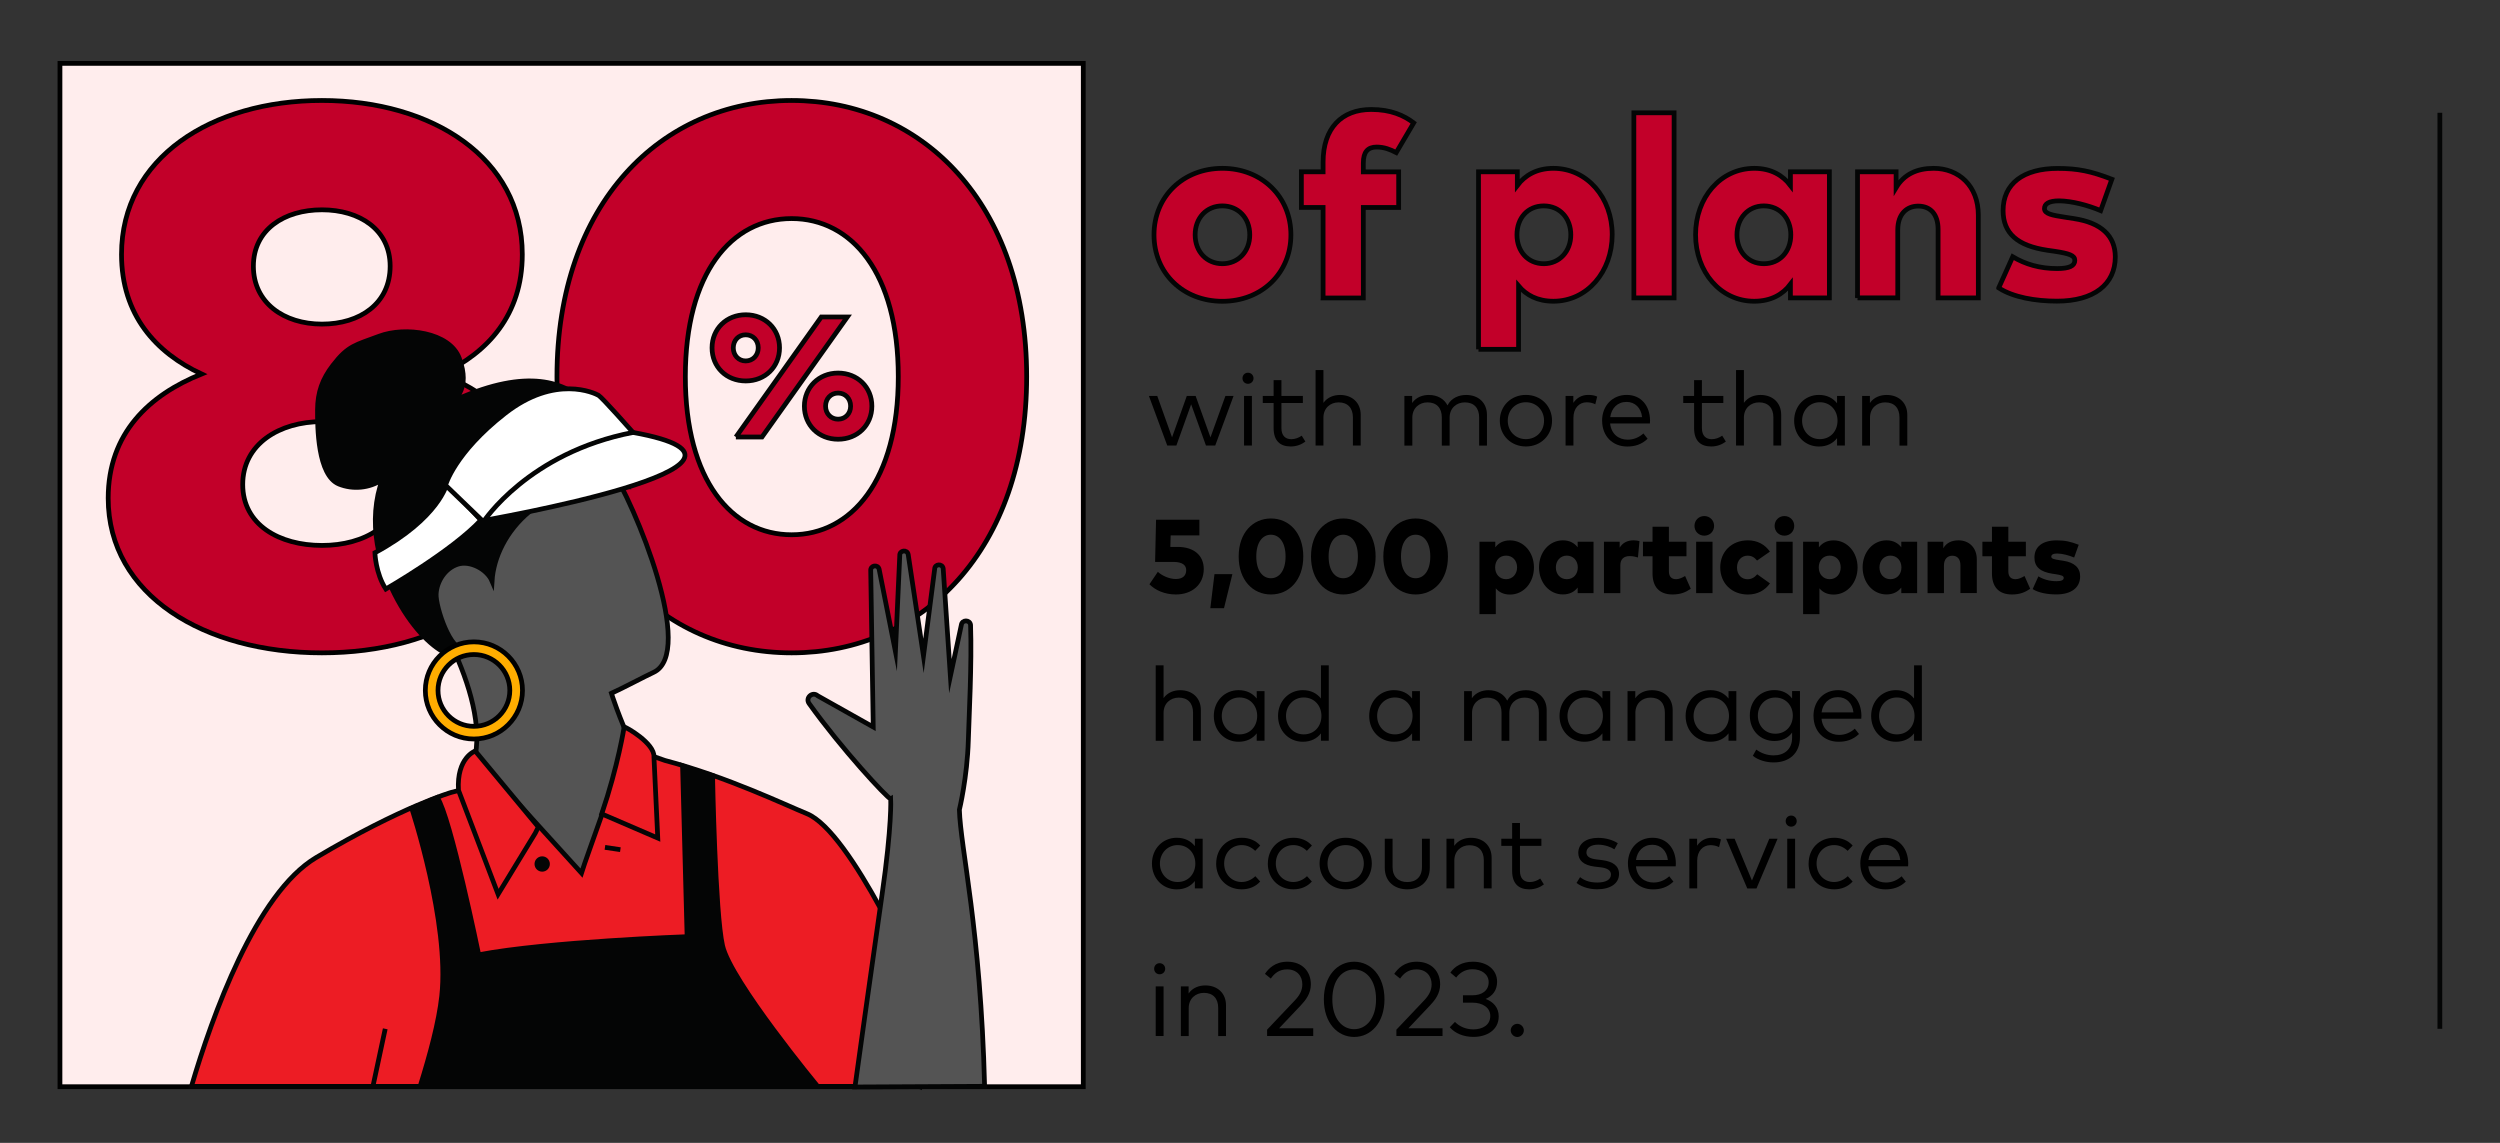 <?xml version="1.0" encoding="UTF-8"?>
<svg id="_80_stat" data-name="80% stat" xmlns="http://www.w3.org/2000/svg" viewBox="0 0 525 240">
  <rect x="0" y="0" width="525" height="240" fill="#333333" stroke="none"/>
  <defs>
    <style>
      .cls-1 {
        fill: #ed1c24;
      }

      .cls-1, .cls-2, .cls-3, .cls-4, .cls-5, .cls-6, .cls-7 {
        stroke: #040505;
      }

      .cls-1, .cls-3, .cls-8, .cls-4, .cls-5, .cls-6, .cls-7 {
        stroke-miterlimit: 10;
      }

      .cls-9, .cls-10, .cls-11 {
        stroke-width: 0px;
      }

      .cls-9, .cls-7 {
        fill: #040505;
      }

      .cls-2, .cls-12, .cls-5 {
        fill: #c20029;
      }

      .cls-3 {
        fill: #545454;
      }

      .cls-10 {
        fill: #000;
      }

      .cls-8 {
        fill: #ffeded;
      }

      .cls-8, .cls-12 {
        stroke: #000;
      }

      .cls-4 {
        fill: #fff;
      }

      .cls-6 {
        fill: none;
      }

      .cls-11 {
        fill: #ffad00;
      }
    </style>
  </defs>
  <g>
    <path class="cls-5" d="M242.34,49.31c0-8.02,6.1-13.96,14.36-13.96s14.39,5.94,14.39,13.96-6.1,13.96-14.39,13.96-14.36-5.94-14.36-13.96ZM262.45,49.31c0-3.56-2.43-6.07-5.75-6.07s-5.72,2.51-5.72,6.07,2.43,6.07,5.72,6.07,5.75-2.51,5.75-6.07Z"/>
    <path class="cls-5" d="M277.85,62.56v-19h-4.56v-7.48h4.56v-2.05c0-7.13,3.91-11.04,10.1-11.04,4.13,0,6.86,1.24,8.93,2.81l-3.67,6.24c-1.27-.65-2.51-1.16-4.13-1.16-1.86,0-2.78,1.05-2.78,3.35v1.86h7.42v7.48h-7.42v19h-8.45Z"/>
    <path class="cls-5" d="M310.49,73.36v-37.28h8.15v2.86c1.59-2.08,4-3.59,7.58-3.59,7.07,0,12.34,6.15,12.34,13.93s-5.26,13.98-12.34,13.98c-3.4,0-5.72-1.32-7.32-3.21v13.31h-8.42ZM329.87,49.31c0-3.46-2.27-6.07-5.67-6.07s-5.64,2.56-5.64,6.07,2.32,6.07,5.64,6.07,5.67-2.62,5.67-6.07Z"/>
    <path class="cls-5" d="M343.11,62.56V23.69h8.45v38.87h-8.45Z"/>
    <path class="cls-5" d="M356.07,49.28c0-7.77,5.24-13.93,12.34-13.93,3.56,0,5.99,1.51,7.58,3.59v-2.86h8.18v26.48h-8.18v-2.86c-1.59,2.08-4.02,3.56-7.61,3.56-7.07,0-12.31-6.15-12.31-13.98ZM376.07,49.31c0-3.51-2.35-6.07-5.67-6.07s-5.64,2.62-5.64,6.07,2.27,6.07,5.64,6.07,5.67-2.56,5.67-6.07Z"/>
    <path class="cls-5" d="M390.08,62.56v-26.48h8.1v3.32c1.67-2.78,4.35-4.05,7.88-4.05,5.29,0,9.39,3.7,9.39,9.83v17.38h-8.45v-14.39c0-3.13-1.57-4.89-4.18-4.89-2.35,0-4.29,1.59-4.29,5.02v14.25h-8.45Z"/>
    <path class="cls-5" d="M419.73,60.45l2.94-6.53c2.65,1.57,5.67,2.48,9.34,2.48,2.62,0,3.7-.59,3.7-1.73,0-1.03-1.19-1.43-4.18-1.89l-1.54-.22c-6.37-.94-9.34-3.59-9.34-8.34,0-5.64,4.24-8.85,11.45-8.85,4.29,0,7.04.59,11.39,2.27l-2.35,6.59c-2.62-1.11-6.02-2.02-8.72-2.05-2.21,0-3.08.65-3.08,1.62,0,1.13,1.67,1.4,4.27,1.81l1.94.3c5.67.86,8.66,3.59,8.66,8.04,0,5.8-4.53,9.29-12.25,9.29-4.53,0-9.2-.81-12.23-2.78Z"/>
    <path class="cls-10" d="M245.12,93.56l-3.85-10.42h1.75l3.11,8.7,3.1-8.7h1.85l3.12,8.71,3.14-8.71h1.71l-3.85,10.42h-1.95l-3.11-8.66-3.1,8.66h-1.91Z"/>
    <path class="cls-10" d="M260.92,79.44c0-.66.49-1.17,1.15-1.17s1.17.51,1.17,1.17-.52,1.16-1.17,1.16-1.15-.5-1.15-1.16ZM261.25,93.56v-10.42h1.65v10.42h-1.65Z"/>
    <path class="cls-10" d="M267.46,89.92v-5.29h-2.28v-1.49h2.28v-3.31h1.64v3.31h4.5v1.49h-4.5v5.26c0,1.63.86,2.34,2.07,2.34.8,0,1.58-.3,2.19-.74l.77,1.24c-.78.59-1.82,1.03-3.09,1.03-2.24,0-3.58-1.23-3.58-3.85Z"/>
    <path class="cls-10" d="M276.27,93.56v-15.84h1.65v6.88c.86-1.21,2.22-1.66,3.49-1.66,2.57,0,4.34,1.65,4.34,4.17v6.46h-1.64v-5.92c0-1.98-1.1-3.15-3-3.15-1.75,0-3.19,1.21-3.19,3.19v5.88h-1.65Z"/>
    <path class="cls-10" d="M294.92,93.56v-10.42h1.63v1.49c.85-1.24,2.23-1.69,3.51-1.69,1.81,0,3.23.83,3.91,2.19.84-1.62,2.46-2.19,3.93-2.19,2.58,0,4.36,1.65,4.36,4.17v6.46h-1.64v-5.92c0-1.98-1.1-3.15-3.01-3.15-1.75,0-3.19,1.21-3.19,3.19v5.88h-1.64v-5.92c0-1.98-1.1-3.15-3-3.15-1.75,0-3.19,1.21-3.19,3.19v5.88h-1.65Z"/>
    <path class="cls-10" d="M314.96,88.34c0-3.08,2.34-5.41,5.48-5.41s5.49,2.33,5.49,5.41-2.35,5.42-5.49,5.42-5.48-2.33-5.48-5.42ZM324.25,88.34c0-2.24-1.65-3.87-3.81-3.87s-3.81,1.63-3.81,3.87,1.64,3.88,3.81,3.88,3.81-1.63,3.81-3.88Z"/>
    <path class="cls-10" d="M328.77,93.56v-10.42h1.63v1.46c.71-1.07,1.82-1.67,3.09-1.67.75,0,1.36.1,1.92.35l-.4,1.62c-.51-.28-1.2-.42-1.8-.42-1.63,0-2.79,1.28-2.79,3.25v5.83h-1.64Z"/>
    <path class="cls-10" d="M336.44,88.35c0-3.19,2.2-5.42,5.17-5.42s4.87,2.21,4.9,5.38c0,.21-.01.43-.03.62h-8.35c.23,2.24,1.8,3.4,3.69,3.4,1.29,0,2.41-.5,3.3-1.31l.88,1.12c-1.3,1.24-2.75,1.63-4.28,1.63-3.08,0-5.27-2.19-5.27-5.41ZM344.84,87.6c-.21-1.95-1.49-3.2-3.26-3.2-1.92,0-3.17,1.32-3.43,3.2h6.69Z"/>
    <path class="cls-10" d="M355.76,89.92v-5.29h-2.28v-1.49h2.28v-3.31h1.64v3.31h4.5v1.49h-4.5v5.26c0,1.63.86,2.34,2.07,2.34.8,0,1.58-.3,2.19-.74l.77,1.24c-.78.59-1.82,1.03-3.09,1.03-2.24,0-3.58-1.23-3.58-3.85Z"/>
    <path class="cls-10" d="M364.57,93.56v-15.84h1.65v6.88c.86-1.21,2.22-1.66,3.49-1.66,2.57,0,4.34,1.65,4.34,4.17v6.46h-1.64v-5.92c0-1.98-1.1-3.15-3-3.15-1.75,0-3.19,1.21-3.19,3.19v5.88h-1.65Z"/>
    <path class="cls-10" d="M376.77,88.34c0-3.12,2.28-5.41,5.2-5.41,1.72,0,2.98.7,3.81,1.76v-1.55h1.64v10.42h-1.64v-1.55c-.83,1.07-2.09,1.76-3.81,1.76-2.93,0-5.2-2.29-5.2-5.42ZM385.88,88.34c0-2.2-1.54-3.87-3.71-3.87s-3.73,1.73-3.73,3.87,1.52,3.88,3.73,3.88,3.71-1.67,3.71-3.88Z"/>
    <path class="cls-10" d="M391.05,93.56v-10.42h1.63v1.49c.85-1.24,2.23-1.69,3.51-1.69,2.57,0,4.34,1.65,4.34,4.17v6.46h-1.64v-5.92c0-1.98-1.1-3.15-3-3.15-1.75,0-3.19,1.21-3.19,3.19v5.88h-1.65Z"/>
    <path class="cls-10" d="M241.38,122.7l1.77-2.62c.76.73,2.29,1.51,3.77,1.51s2.18-.74,2.18-1.85c0-.97-.67-1.74-2.72-1.74h-3.81l.2-8.85h9.1v3.28h-6.03l-.07,2.42h1.52c3.56,0,5.5,1.9,5.5,4.64,0,3.3-2.5,5.35-5.85,5.35-2.37,0-4.32-.89-5.57-2.15Z"/>
    <path class="cls-10" d="M254.17,127.72l.87-7.15h3.76l-1.76,7.15h-2.87Z"/>
    <path class="cls-10" d="M260.12,116.86c0-5,3-7.98,6.78-7.98s6.79,2.98,6.79,7.98-3,7.98-6.79,7.98-6.78-2.99-6.78-7.98ZM269.97,116.86c0-2.99-1.34-4.57-3.08-4.57s-3.07,1.57-3.07,4.57,1.34,4.57,3.07,4.57,3.08-1.57,3.08-4.57Z"/>
    <path class="cls-10" d="M275.31,116.86c0-5,3-7.98,6.78-7.98s6.79,2.98,6.79,7.98-3,7.98-6.79,7.98-6.78-2.99-6.78-7.98ZM285.16,116.86c0-2.99-1.34-4.57-3.08-4.57s-3.07,1.57-3.07,4.57,1.34,4.57,3.07,4.57,3.08-1.57,3.08-4.57Z"/>
    <path class="cls-10" d="M290.5,116.86c0-5,3-7.98,6.78-7.98s6.79,2.98,6.79,7.98-3,7.98-6.79,7.98-6.78-2.99-6.78-7.98ZM300.36,116.86c0-2.99-1.34-4.57-3.08-4.57s-3.07,1.57-3.07,4.57,1.34,4.57,3.07,4.57,3.08-1.57,3.08-4.57Z"/>
    <path class="cls-10" d="M310.69,128.96v-15.19h3.32v1.17c.65-.85,1.63-1.46,3.09-1.46,2.88,0,5.03,2.51,5.03,5.68s-2.14,5.7-5.03,5.7c-1.39,0-2.33-.54-2.98-1.31v5.42h-3.43ZM318.59,119.16c0-1.41-.92-2.48-2.31-2.48s-2.3,1.04-2.3,2.48.95,2.47,2.3,2.47,2.31-1.07,2.31-2.47Z"/>
    <path class="cls-10" d="M323.19,119.15c0-3.17,2.13-5.68,5.03-5.68,1.45,0,2.44.62,3.09,1.46v-1.17h3.33v10.79h-3.33v-1.17c-.65.85-1.64,1.45-3.1,1.45-2.88,0-5.02-2.51-5.02-5.7ZM331.34,119.16c0-1.43-.96-2.48-2.31-2.48s-2.3,1.07-2.3,2.48.92,2.47,2.3,2.47,2.31-1.04,2.31-2.47Z"/>
    <path class="cls-10" d="M336.83,124.56v-10.79h3.3v1.24c.63-1.04,1.63-1.54,2.95-1.54.51,0,.95.09,1.21.17l-.32,3.43c-.46-.15-1.11-.29-1.73-.29-1.22,0-1.97.61-1.97,1.95v5.83h-3.44Z"/>
    <path class="cls-10" d="M347.03,120.41v-3.6h-2.01v-3.05h2.01v-3.15h3.44v3.15h3.69v3.05h-3.69v3.16c0,1.24.66,1.66,1.53,1.66.64,0,1.33-.35,1.87-.67l1.19,2.68c-1.01.7-2.09,1.2-3.83,1.2-2.89,0-4.2-1.73-4.2-4.43Z"/>
    <path class="cls-10" d="M355.84,110.44c0-1.17.89-2.07,2.06-2.07s2.06.9,2.06,2.07-.9,2.05-2.06,2.05-2.06-.89-2.06-2.05ZM356.19,124.56v-10.79h3.44v10.79h-3.44Z"/>
    <path class="cls-10" d="M361.25,119.16c0-3.3,2.38-5.69,5.82-5.69,2,0,3.58.89,4.61,2.37l-2.7,1.88c-.54-.69-1.16-1.03-1.99-1.03-1.2,0-2.22.92-2.22,2.48s1,2.47,2.2,2.47c.81,0,1.5-.36,2.04-1.04l2.68,1.91c-1.03,1.46-2.62,2.34-4.62,2.34-3.44,0-5.82-2.39-5.82-5.69Z"/>
    <path class="cls-10" d="M372.67,110.44c0-1.17.89-2.07,2.06-2.07s2.06.9,2.06,2.07-.9,2.05-2.06,2.05-2.06-.89-2.06-2.05ZM373.02,124.56v-10.79h3.44v10.79h-3.44Z"/>
    <path class="cls-10" d="M378.65,128.96v-15.19h3.32v1.17c.65-.85,1.63-1.46,3.09-1.46,2.88,0,5.03,2.51,5.03,5.68s-2.14,5.7-5.03,5.7c-1.39,0-2.33-.54-2.98-1.31v5.42h-3.43ZM386.55,119.16c0-1.41-.92-2.48-2.31-2.48s-2.3,1.04-2.3,2.48.95,2.47,2.3,2.47,2.31-1.07,2.31-2.47Z"/>
    <path class="cls-10" d="M391.15,119.15c0-3.17,2.13-5.68,5.03-5.68,1.45,0,2.44.62,3.09,1.46v-1.17h3.33v10.79h-3.33v-1.17c-.65.85-1.64,1.45-3.1,1.45-2.88,0-5.02-2.51-5.02-5.7ZM399.3,119.16c0-1.43-.96-2.48-2.31-2.48s-2.3,1.07-2.3,2.48.92,2.47,2.3,2.47,2.31-1.04,2.31-2.47Z"/>
    <path class="cls-10" d="M404.79,124.56v-10.79h3.3v1.35c.68-1.13,1.77-1.65,3.21-1.65,2.16,0,3.83,1.51,3.83,4v7.08h-3.44v-5.86c0-1.28-.64-1.99-1.71-1.99-.96,0-1.75.65-1.75,2.05v5.81h-3.44Z"/>
    <path class="cls-10" d="M418.31,120.41v-3.6h-2.01v-3.05h2.01v-3.15h3.44v3.15h3.68v3.05h-3.68v3.16c0,1.24.66,1.66,1.53,1.66.64,0,1.33-.35,1.87-.67l1.19,2.68c-1.01.7-2.09,1.2-3.83,1.2-2.89,0-4.2-1.73-4.2-4.43Z"/>
    <path class="cls-10" d="M426.86,123.7l1.2-2.66c1.08.64,2.31,1.01,3.81,1.01,1.07,0,1.51-.24,1.51-.7,0-.42-.48-.58-1.71-.77l-.63-.09c-2.6-.39-3.81-1.46-3.81-3.4,0-2.3,1.73-3.61,4.66-3.61,1.75,0,2.87.24,4.64.92l-.96,2.68c-1.07-.45-2.45-.83-3.55-.84-.9,0-1.25.26-1.25.66,0,.46.68.57,1.74.74l.79.12c2.31.35,3.53,1.46,3.53,3.28,0,2.37-1.85,3.79-5,3.79-1.85,0-3.75-.33-4.98-1.13Z"/>
    <path class="cls-10" d="M242.7,155.56v-15.84h1.65v6.88c.86-1.21,2.22-1.66,3.49-1.66,2.57,0,4.34,1.65,4.34,4.17v6.46h-1.64v-5.92c0-1.98-1.1-3.15-3-3.15-1.75,0-3.19,1.21-3.19,3.19v5.88h-1.65Z"/>
    <path class="cls-10" d="M254.9,150.34c0-3.12,2.28-5.41,5.2-5.41,1.72,0,2.98.7,3.81,1.76v-1.55h1.64v10.42h-1.64v-1.55c-.83,1.07-2.09,1.76-3.81,1.76-2.93,0-5.2-2.29-5.2-5.42ZM264.01,150.34c0-2.2-1.54-3.87-3.71-3.87s-3.73,1.73-3.73,3.87,1.52,3.88,3.73,3.88,3.71-1.67,3.71-3.88Z"/>
    <path class="cls-10" d="M268.39,150.34c0-3.12,2.28-5.41,5.2-5.41,1.72,0,2.98.7,3.81,1.76v-6.97h1.64v15.84h-1.64v-1.55c-.83,1.07-2.09,1.76-3.81,1.76-2.93,0-5.2-2.29-5.2-5.42ZM277.5,150.34c0-2.2-1.54-3.87-3.71-3.87s-3.73,1.73-3.73,3.87,1.52,3.88,3.73,3.88,3.71-1.67,3.71-3.88Z"/>
    <path class="cls-10" d="M287.53,150.34c0-3.12,2.28-5.41,5.2-5.41,1.72,0,2.98.7,3.81,1.76v-1.55h1.64v10.42h-1.64v-1.55c-.83,1.07-2.09,1.76-3.81,1.76-2.93,0-5.2-2.29-5.2-5.42ZM296.64,150.34c0-2.2-1.54-3.87-3.71-3.87s-3.73,1.73-3.73,3.87,1.52,3.88,3.73,3.88,3.71-1.67,3.71-3.88Z"/>
    <path class="cls-10" d="M307.46,155.56v-10.42h1.63v1.49c.85-1.24,2.23-1.69,3.51-1.69,1.81,0,3.23.83,3.91,2.19.84-1.62,2.46-2.19,3.93-2.19,2.58,0,4.36,1.65,4.36,4.17v6.46h-1.64v-5.92c0-1.98-1.1-3.15-3.01-3.15-1.75,0-3.19,1.21-3.19,3.19v5.88h-1.64v-5.92c0-1.98-1.1-3.15-3-3.15-1.75,0-3.19,1.21-3.19,3.19v5.88h-1.65Z"/>
    <path class="cls-10" d="M327.5,150.34c0-3.12,2.28-5.41,5.2-5.41,1.72,0,2.98.7,3.81,1.76v-1.55h1.64v10.42h-1.64v-1.55c-.83,1.07-2.09,1.76-3.81,1.76-2.93,0-5.2-2.29-5.2-5.42ZM336.61,150.34c0-2.2-1.54-3.87-3.71-3.87s-3.73,1.73-3.73,3.87,1.52,3.88,3.73,3.88,3.71-1.67,3.71-3.88Z"/>
    <path class="cls-10" d="M341.78,155.56v-10.42h1.63v1.49c.85-1.24,2.23-1.69,3.51-1.69,2.57,0,4.34,1.65,4.34,4.17v6.46h-1.64v-5.92c0-1.98-1.1-3.15-3-3.15-1.75,0-3.19,1.21-3.19,3.19v5.88h-1.65Z"/>
    <path class="cls-10" d="M353.98,150.34c0-3.12,2.28-5.41,5.2-5.41,1.72,0,2.98.7,3.81,1.76v-1.55h1.64v10.42h-1.64v-1.55c-.83,1.07-2.09,1.76-3.81,1.76-2.93,0-5.2-2.29-5.2-5.42ZM363.09,150.34c0-2.2-1.54-3.87-3.71-3.87s-3.73,1.73-3.73,3.87,1.52,3.88,3.73,3.88,3.71-1.67,3.71-3.88Z"/>
    <path class="cls-10" d="M368.09,158.73l.73-1.32c.99.75,2.25,1.22,3.66,1.22,2.26,0,3.86-1.29,3.86-3.72v-1.07c-.79,1.09-2.04,1.77-3.72,1.77-2.93,0-5.16-2.19-5.16-5.35s2.23-5.34,5.16-5.34c1.68,0,2.93.69,3.72,1.77v-1.56h1.65v9.7c0,3.4-2.29,5.28-5.51,5.28-1.66,0-3.33-.52-4.39-1.4ZM376.49,150.27c0-2.15-1.53-3.79-3.67-3.79s-3.67,1.69-3.67,3.79,1.46,3.81,3.67,3.81,3.67-1.64,3.67-3.81Z"/>
    <path class="cls-10" d="M380.83,150.35c0-3.19,2.2-5.42,5.17-5.42s4.87,2.21,4.9,5.38c0,.21-.01.43-.03.62h-8.35c.23,2.24,1.8,3.4,3.69,3.4,1.29,0,2.41-.5,3.3-1.31l.88,1.12c-1.3,1.24-2.75,1.63-4.28,1.63-3.08,0-5.27-2.19-5.27-5.41ZM389.22,149.6c-.21-1.95-1.49-3.2-3.26-3.2-1.92,0-3.17,1.32-3.43,3.2h6.69Z"/>
    <path class="cls-10" d="M392.94,150.34c0-3.12,2.28-5.41,5.2-5.41,1.72,0,2.98.7,3.81,1.76v-6.97h1.64v15.84h-1.64v-1.55c-.83,1.07-2.09,1.76-3.81,1.76-2.93,0-5.2-2.29-5.2-5.42ZM402.05,150.34c0-2.2-1.54-3.87-3.71-3.87s-3.73,1.73-3.73,3.87,1.52,3.88,3.73,3.88,3.71-1.67,3.71-3.88Z"/>
    <path class="cls-10" d="M241.91,181.34c0-3.12,2.28-5.41,5.2-5.41,1.72,0,2.98.7,3.81,1.76v-1.55h1.64v10.42h-1.64v-1.55c-.83,1.07-2.09,1.76-3.81,1.76-2.93,0-5.2-2.29-5.2-5.42ZM251.02,181.34c0-2.2-1.54-3.87-3.71-3.87s-3.73,1.73-3.73,3.87,1.52,3.88,3.73,3.88,3.71-1.67,3.71-3.88Z"/>
    <path class="cls-10" d="M255.4,181.34c0-3.08,2.19-5.41,5.39-5.41,1.54,0,2.93.57,3.86,1.64l-1.06,1.11c-.78-.76-1.72-1.21-2.85-1.21-2.09,0-3.67,1.63-3.67,3.87s1.58,3.88,3.67,3.88c1.13,0,2.15-.51,2.88-1.22l1.02,1.12c-.95,1.07-2.32,1.64-3.86,1.64-3.2,0-5.39-2.33-5.39-5.42Z"/>
    <path class="cls-10" d="M266.25,181.34c0-3.08,2.19-5.41,5.39-5.41,1.54,0,2.93.57,3.86,1.64l-1.06,1.11c-.78-.76-1.72-1.21-2.85-1.21-2.09,0-3.67,1.63-3.67,3.87s1.58,3.88,3.67,3.88c1.13,0,2.15-.51,2.88-1.22l1.02,1.12c-.95,1.07-2.32,1.64-3.86,1.64-3.2,0-5.39-2.33-5.39-5.42Z"/>
    <path class="cls-10" d="M277.11,181.34c0-3.08,2.34-5.41,5.48-5.41s5.49,2.33,5.49,5.41-2.35,5.42-5.49,5.42-5.48-2.33-5.48-5.42ZM286.4,181.34c0-2.24-1.65-3.87-3.81-3.87s-3.81,1.63-3.81,3.87,1.64,3.88,3.81,3.88,3.81-1.63,3.81-3.88Z"/>
    <path class="cls-10" d="M290.8,182.21v-6.07h1.64v5.92c0,2.16,1.31,3.17,3.09,3.17s3.08-1.01,3.08-3.17v-5.92h1.65v6.07c0,3.09-2.22,4.55-4.73,4.55s-4.73-1.46-4.73-4.55Z"/>
    <path class="cls-10" d="M303.76,186.56v-10.42h1.63v1.49c.85-1.24,2.23-1.69,3.51-1.69,2.57,0,4.34,1.65,4.34,4.17v6.46h-1.64v-5.92c0-1.98-1.1-3.15-3-3.15-1.75,0-3.19,1.21-3.19,3.19v5.88h-1.65Z"/>
    <path class="cls-10" d="M317.55,182.92v-5.29h-2.28v-1.49h2.28v-3.31h1.64v3.31h4.5v1.49h-4.5v5.26c0,1.63.86,2.34,2.07,2.34.8,0,1.58-.3,2.19-.74l.77,1.24c-.78.59-1.82,1.03-3.09,1.03-2.24,0-3.58-1.23-3.58-3.85Z"/>
    <path class="cls-10" d="M331.06,185.43l.76-1.23c.79.62,1.85,1.13,3.61,1.13s2.87-.58,2.87-1.68c0-.84-.7-1.34-2.18-1.52l-1.24-.14c-2.34-.29-3.44-1.33-3.44-2.88,0-1.97,1.66-3.16,4.16-3.16,1.64,0,3.14.46,4.14,1.13l-.72,1.28c-.67-.46-2-.98-3.41-.98-1.49,0-2.46.63-2.46,1.64,0,.87.76,1.3,2.12,1.46l1.23.15c2.21.29,3.5,1.2,3.5,2.9,0,1.98-1.78,3.22-4.59,3.22-1.34,0-3.03-.33-4.35-1.33Z"/>
    <path class="cls-10" d="M341.86,181.35c0-3.19,2.2-5.42,5.17-5.42s4.87,2.21,4.9,5.38c0,.21-.01.43-.03.62h-8.35c.23,2.24,1.8,3.4,3.69,3.4,1.29,0,2.41-.5,3.3-1.31l.88,1.12c-1.3,1.24-2.75,1.63-4.28,1.63-3.08,0-5.27-2.19-5.27-5.41ZM350.25,180.6c-.21-1.95-1.49-3.2-3.26-3.2-1.92,0-3.17,1.32-3.43,3.2h6.69Z"/>
    <path class="cls-10" d="M354.76,186.56v-10.42h1.63v1.46c.71-1.07,1.82-1.67,3.09-1.67.75,0,1.36.1,1.92.35l-.4,1.62c-.51-.28-1.2-.42-1.8-.42-1.63,0-2.79,1.28-2.79,3.25v5.83h-1.64Z"/>
    <path class="cls-10" d="M366.93,186.58l-4.44-10.44h1.78l3.64,8.77,3.64-8.77h1.74l-4.43,10.44h-1.93Z"/>
    <path class="cls-10" d="M374.99,172.44c0-.66.49-1.17,1.15-1.17s1.17.51,1.17,1.17-.52,1.16-1.17,1.16-1.15-.5-1.15-1.16ZM375.32,186.56v-10.42h1.65v10.42h-1.65Z"/>
    <path class="cls-10" d="M379.81,181.34c0-3.08,2.19-5.41,5.39-5.41,1.54,0,2.93.57,3.86,1.64l-1.06,1.11c-.78-.76-1.72-1.21-2.85-1.21-2.09,0-3.67,1.63-3.67,3.87s1.58,3.88,3.67,3.88c1.13,0,2.15-.51,2.88-1.22l1.02,1.12c-.95,1.07-2.32,1.64-3.86,1.64-3.2,0-5.39-2.33-5.39-5.42Z"/>
    <path class="cls-10" d="M390.66,181.35c0-3.19,2.2-5.42,5.17-5.42s4.87,2.21,4.9,5.38c0,.21-.01.43-.03.62h-8.35c.23,2.24,1.8,3.4,3.69,3.4,1.29,0,2.41-.5,3.3-1.31l.88,1.12c-1.3,1.24-2.75,1.63-4.28,1.63-3.08,0-5.27-2.19-5.27-5.41ZM399.06,180.6c-.21-1.95-1.49-3.2-3.26-3.2-1.92,0-3.17,1.32-3.43,3.2h6.69Z"/>
    <path class="cls-10" d="M242.37,203.44c0-.66.49-1.17,1.15-1.17s1.17.51,1.17,1.17-.52,1.16-1.17,1.16-1.15-.5-1.15-1.16ZM242.7,217.56v-10.42h1.65v10.42h-1.65Z"/>
    <path class="cls-10" d="M247.98,217.56v-10.42h1.63v1.49c.85-1.24,2.23-1.69,3.51-1.69,2.57,0,4.34,1.65,4.34,4.17v6.46h-1.64v-5.92c0-1.98-1.1-3.15-3-3.15-1.75,0-3.19,1.21-3.19,3.19v5.88h-1.65Z"/>
    <path class="cls-10" d="M266.09,217.56v-1.33l5.82-6.14c.95-.99,1.58-2.05,1.58-3.37,0-1.77-1.14-3.15-3.19-3.15-1.75,0-2.71.91-3.43,1.93l-1.23-.99c.73-1.08,2.08-2.55,4.72-2.55,3.12,0,4.92,2.05,4.92,4.76,0,1.92-1.07,3.29-2.07,4.36l-4.6,4.86h7.17v1.62h-9.69Z"/>
    <path class="cls-10" d="M278.01,209.86c0-4.94,2.86-7.9,6.36-7.9s6.37,2.96,6.37,7.9-2.86,7.9-6.37,7.9-6.36-2.97-6.36-7.9ZM288.97,209.86c0-4.04-2.06-6.27-4.6-6.27s-4.58,2.23-4.58,6.27,2.06,6.27,4.58,6.27,4.6-2.23,4.6-6.27Z"/>
    <path class="cls-10" d="M293.24,217.56v-1.33l5.82-6.14c.95-.99,1.58-2.05,1.58-3.37,0-1.77-1.14-3.15-3.19-3.15-1.75,0-2.71.91-3.43,1.93l-1.23-.99c.73-1.08,2.08-2.55,4.72-2.55,3.12,0,4.92,2.05,4.92,4.76,0,1.92-1.07,3.29-2.07,4.36l-4.6,4.86h7.17v1.62h-9.69Z"/>
    <path class="cls-10" d="M304.45,215.73l1.09-1.13c.96.99,2.35,1.57,3.87,1.57,1.92,0,3.55-.9,3.55-2.82,0-1.78-1.67-2.79-3.72-2.79h-2.02v-1.55h2.01c1.89,0,3.39-.92,3.39-2.75,0-1.66-1.49-2.72-3.42-2.72-1.54,0-2.72.8-3.4,1.75l-1.22-1.04c.89-1.31,2.49-2.29,4.72-2.29,3.04,0,5.09,1.72,5.09,4.21,0,1.82-.96,2.99-2.41,3.61,1.63.59,2.75,1.84,2.75,3.65,0,2.93-2.57,4.32-5.29,4.32-2.15,0-3.87-.76-4.99-2.02Z"/>
    <path class="cls-10" d="M317.25,216.38c0-.74.64-1.38,1.38-1.38s1.38.64,1.38,1.38-.64,1.39-1.38,1.39-1.38-.65-1.38-1.39Z"/>
  </g>
  <rect class="cls-8" x="12.59" y="13.31" width="214.9" height="214.9"/>
  <g>
    <path class="cls-12" d="M22.72,104.62c0-13.68,8.64-21.68,19.6-26.08-9.6-4.48-16.8-12.4-16.8-25.12,0-20.24,18.88-32.32,42.08-32.32s42.08,12.08,42.08,32.32c0,12.72-7.28,20.64-16.88,25.12,10.96,4.4,19.68,12.4,19.68,26.08,0,20.4-20.24,32.48-44.88,32.48s-44.88-12.08-44.88-32.48ZM84.17,101.74c0-8.48-7.6-13.2-16.56-13.2s-16.64,4.72-16.64,13.2,7.68,12.8,16.64,12.8,16.56-4.4,16.56-12.8ZM81.93,55.9c0-7.68-6.4-11.84-14.32-11.84s-14.4,4.16-14.4,11.84,6.4,12.16,14.4,12.16,14.32-4.32,14.32-12.16Z"/>
    <path class="cls-12" d="M116.96,79.1c0-36.32,21.84-58,49.28-58s49.36,21.68,49.36,58-21.84,58-49.36,58-49.28-21.76-49.28-58ZM188.64,79.1c0-21.76-9.76-33.2-22.4-33.2s-22.32,11.44-22.32,33.2,9.76,33.2,22.32,33.2,22.4-11.44,22.4-33.2Z"/>
  </g>
  <path class="cls-2" d="M149.53,73.05c0-3.98,3.03-6.95,7.08-6.95s7.09,2.97,7.09,6.95-3.02,6.95-7.09,6.95-7.08-2.95-7.08-6.95ZM159.23,73.05c0-1.57-1.1-2.74-2.63-2.74s-2.61,1.17-2.61,2.74,1.1,2.75,2.61,2.75,2.63-1.19,2.63-2.75ZM154.54,91.77l17.93-25.21h5.47l-17.92,25.21h-5.49ZM168.92,85.29c0-3.92,3.03-6.95,7.08-6.95s7.09,2.95,7.09,6.95-3.03,6.95-7.09,6.95-7.08-2.95-7.08-6.95ZM178.63,85.29c0-1.58-1.1-2.75-2.63-2.75s-2.63,1.19-2.63,2.75,1.12,2.74,2.63,2.74,2.63-1.17,2.63-2.74Z"/>
  <path class="cls-3" d="M127.9,97.6c5.57,8.47,18.29,39.54,9.32,43.61-1.45.66-6.72,3.44-8.82,4.38,0,0,1.44,4.77,4.76,11.98,1.72,3.73,10.06,11.4,10.06,11.4l-19.21,19.44-33.06-10.06s7.86-9.41,9.08-21.28c1.53-14.89-13.86-37.88-15.89-36.4l-1.9-11.87s15.98-16.68,17.94-16.61c1.96.08,27.71,5.4,27.71,5.4Z"/>
  <path class="cls-1" d="M193.1,228.15v-20.75s-14.25-32.71-23.66-36.53c-4.44-1.8-16.73-7.72-29.82-11.18l-8.71-3.05c-1.06,5.6-7.63,22.89-8.8,26.7l-17.64-19.44-9.66,2.49s-10.33,2.96-28.41,13.69c-12.66,7.52-21.84,33.28-26.2,48.06h152.88Z"/>
  <path class="cls-7" d="M84.98,93.48c-6.7,6.37-7.54,17.13-4.44,25.83,5.69,15.97,16.65,21.61,16.92,16.71-2.72,1.21-6.01-8.57-5.87-11.29.15-2.72,1.91-5.37,4.49-6.23,2.58-.87,6.19,1.01,7.25,3.51.62-10.02,10.74-22.17,28.48-19.85-3.38-8.48-6.81-31.02-35.61-18.42-1.2-.12,2.76-1.8.24-8.52-2.04-5.45-11.36-6.67-16.8-4.62-4.96,1.87-6.49,1.92-9.72,6.12-2.22,2.88-3.22,5.67-3.24,9.3-.02,3.63.02,13.81,4.5,15.63,2.9,1.18,6.38.86,8.98-.87,2.6-1.74,4.97-4.18,4.82-7.31Z"/>
  <g>
    <path class="cls-11" d="M99.52,155.19c-5.62,0-10.2-4.58-10.2-10.2s4.58-10.2,10.2-10.2,10.2,4.58,10.2,10.2-4.58,10.2-10.2,10.2ZM99.52,137.45c-4.15,0-7.54,3.38-7.54,7.54s3.38,7.54,7.54,7.54,7.54-3.38,7.54-7.54-3.38-7.54-7.54-7.54Z"/>
    <path class="cls-10" d="M99.52,135.29c5.35,0,9.7,4.35,9.7,9.7s-4.35,9.7-9.7,9.7-9.7-4.35-9.7-9.7,4.35-9.7,9.7-9.7M99.52,153.03c4.43,0,8.04-3.6,8.04-8.04s-3.61-8.04-8.04-8.04-8.04,3.6-8.04,8.04,3.6,8.04,8.04,8.04M99.52,134.29c-5.9,0-10.7,4.8-10.7,10.7s4.8,10.7,10.7,10.7,10.7-4.8,10.7-10.7-4.8-10.7-10.7-10.7h0ZM99.52,152.03c-3.88,0-7.04-3.16-7.04-7.04s3.16-7.04,7.04-7.04,7.04,3.16,7.04,7.04-3.16,7.04-7.04,7.04h0Z"/>
  </g>
  <path class="cls-4" d="M132.94,90.81s-24.8.47-31.87,18.57c0,0,68.85-11.87,31.87-18.57Z"/>
  <path class="cls-4" d="M81.02,123.7s13.96-8,19.97-14.48l-7.18-7.63s-1.56,7.17-15.08,14.49c0,0,.13,4.32,2.29,7.62Z"/>
  <path class="cls-4" d="M132.94,90.81s-6.49-7.35-7.25-7.79-9.08-4.49-19.68,3.81c-10.6,8.29-12.45,15.06-12.45,15.06l7.97,7.67s9.42-14.51,31.41-18.75Z"/>
  <path class="cls-7" d="M171.72,228.15s-18.29-22.14-19.98-29.54c-1.58-6.89-2.1-35.73-2.1-35.73-3.84-1.05-6.3-2.04-6.3-2.04l.95,35.86s-29.39,1.06-43.76,3.81c0,0-5.96-29.03-8.71-33.04l-5.36,2.26s7.99,24.03,6.3,39.46c-.6,5.44-2.42,12.17-4.54,18.97h83.51Z"/>
  <path class="cls-1" d="M96.28,165.95l8.32,21.84,7.82-12.85.63-1.27-13.25-15.96s-3.94,1.37-3.52,8.24Z"/>
  <path class="cls-1" d="M137.33,158.98l.8,17.01-11.77-5.07c3.45-10.15,4.71-18.25,4.71-18.25.21-.11,6.46,3.39,6.26,6.31Z"/>
  <rect class="cls-9" x="128.37" y="206.66" width="20.38" height="7.61" transform="translate(-11.71 8.19) rotate(-3.25)"/>
  <line class="cls-6" x1="80.9" y1="216.05" x2="78.3" y2="228.21"/>
  <circle class="cls-9" cx="113.86" cy="181.44" r="1.61"/>
  <line class="cls-6" x1="127.04" y1="177.95" x2="130.28" y2="178.43"/>
  <path class="cls-3" d="M187.03,167.76c-.74-.19-10.34-10.53-17.12-20.03-.85-1.19.73-2.59,1.81-1.61l11.66,6.55-.53-32.87c-.06-1.07,1.46-1.33,1.76-.3l3.43,17.31.91-20.14c-.07-1.12,1.55-1.33,1.77-.24l3.21,21.31,2.35-18.23c.01-1.11,1.64-1.21,1.79-.11l1.51,22.59,2.3-10.74c.14-1.15,1.81-1.14,1.94,0,.28,8.28-.33,19.22-.47,24.19-.23,7.84-1.88,14.61-1.88,14.61.24,8.13,4.45,25.06,5.3,58.08l-27.23.14s3.56-25.64,5.68-40.32,1.83-20.2,1.83-20.2Z"/>
  <line class="cls-6" x1="512.37" y1="23.68" x2="512.37" y2="216.05"/>
</svg>